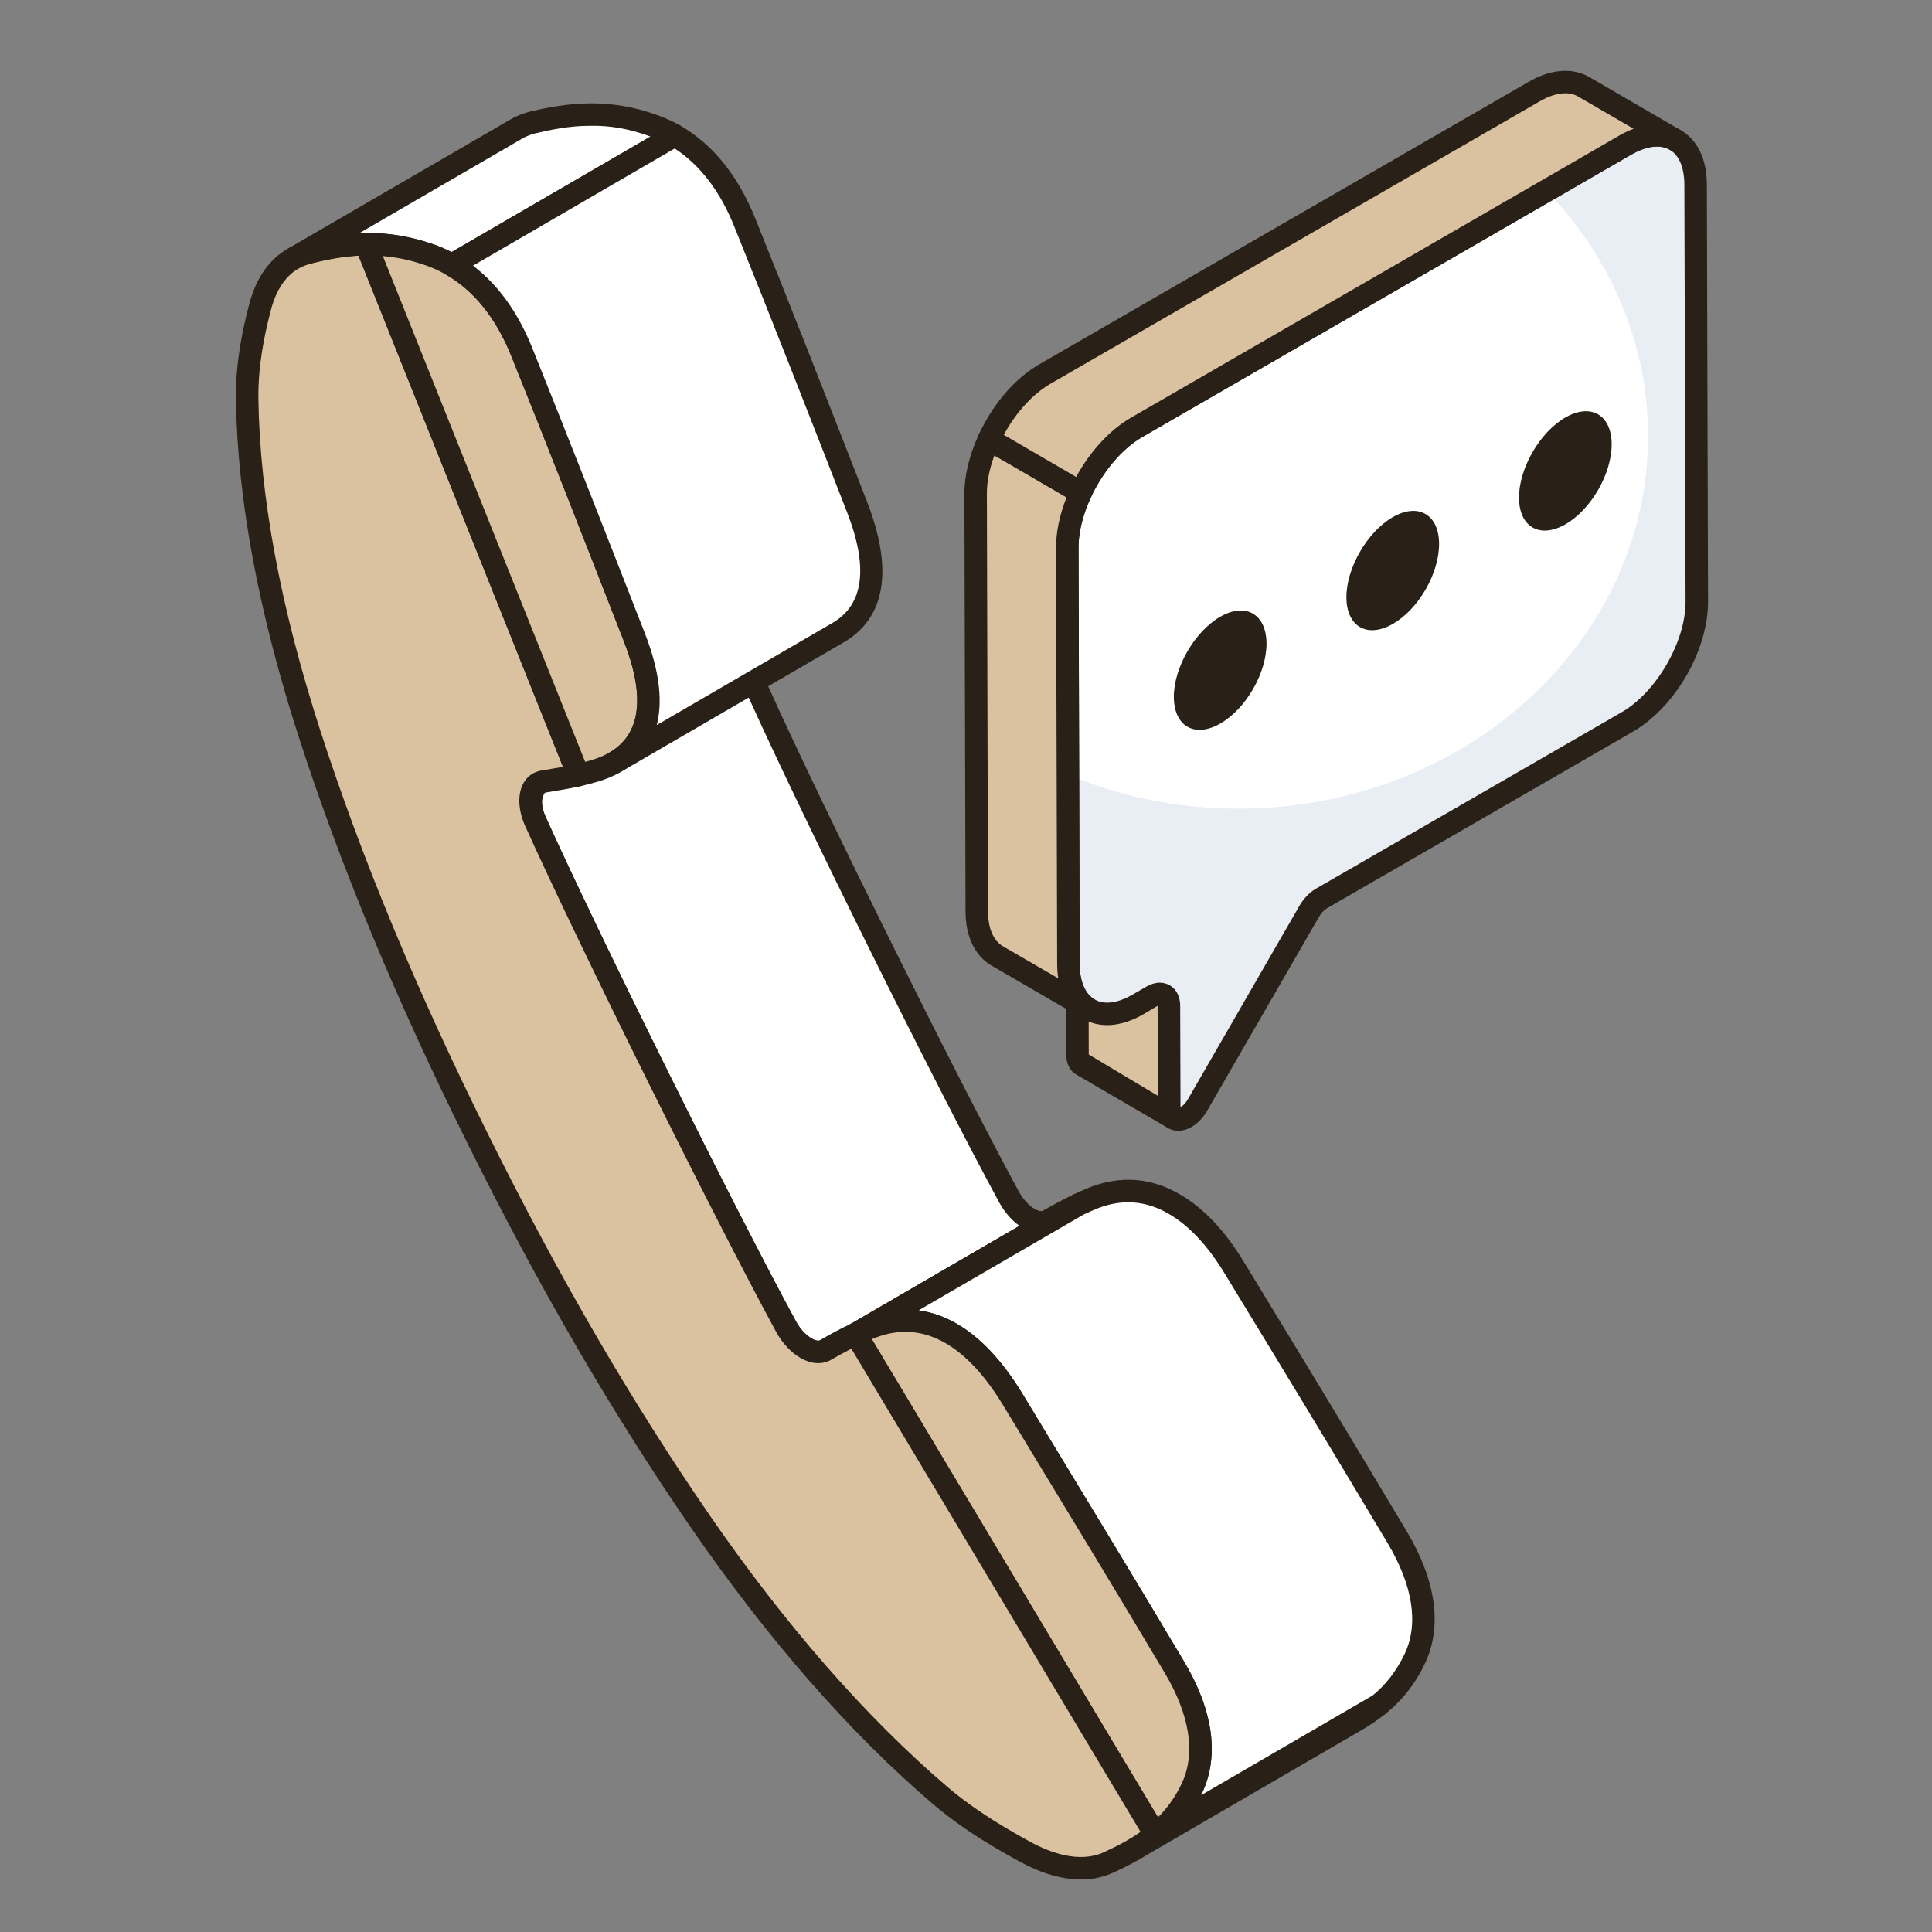 <svg xmlns="http://www.w3.org/2000/svg" width="81" height="81" viewBox="0 0 81 81" fill="none"><rect x="0" y="0" width="81" height="81" fill="#808080" stroke="none"/><path d="M49.214 46.891L45.372 44.651C45.256 44.593 45.175 44.442 45.175 44.21L45.163 39.927C45.163 39.706 45.082 39.556 44.966 39.486L48.807 41.714C48.935 41.784 49.005 41.946 49.005 42.167L49.016 46.45C49.016 46.67 49.098 46.821 49.214 46.891Z" fill="#DAC19F"></path><path d="M49.201 47.357C49.124 47.357 49.046 47.337 48.977 47.297L45.136 45.058C44.871 44.925 44.704 44.611 44.704 44.21L44.693 39.928C44.472 39.795 44.415 39.488 44.547 39.266C44.679 39.044 44.977 38.95 45.203 39.079L49.045 41.308C49.314 41.453 49.476 41.769 49.476 42.167L49.488 46.448C49.711 46.58 49.767 46.887 49.636 47.11C49.546 47.264 49.373 47.357 49.201 47.357ZM45.636 40.435L45.646 44.209L48.545 45.943L48.533 42.169L45.636 40.435Z" fill="#292117"></path><path d="M68.16 6.075C69.775 5.143 71.084 5.888 71.089 7.745L71.138 25.225C71.144 27.073 69.844 29.333 68.228 30.266L55.394 37.676C55.209 37.782 55.031 37.97 54.898 38.192L50.208 46.324C50.065 46.569 49.891 46.743 49.72 46.841C49.363 47.047 49.023 46.925 49.021 46.447L49.009 42.164C49.008 41.721 48.695 41.543 48.31 41.766L47.717 42.108C46.109 43.036 44.801 42.282 44.796 40.434L44.746 22.953C44.741 21.106 46.041 18.846 47.649 17.917L68.16 6.075Z" fill="white"></path><path d="M71.138 25.222C71.149 27.067 69.849 29.331 68.224 30.271L55.4 37.675C55.214 37.78 55.028 37.965 54.901 38.198L50.212 46.322C50.061 46.566 49.887 46.74 49.724 46.844C49.364 47.053 49.028 46.925 49.016 46.45L49.005 42.167C49.005 41.726 48.691 41.54 48.308 41.761L47.717 42.109C46.115 43.037 44.803 42.283 44.792 40.438L44.769 32.476C46.939 33.393 49.364 33.903 51.929 33.903C61.411 33.903 69.095 26.905 69.095 18.282C69.095 14.347 67.481 10.738 64.835 7.987L68.155 6.072C69.779 5.144 71.079 5.886 71.091 7.743L71.138 25.222Z" fill="#E9EDF4"></path><path d="M49.402 47.409C49.254 47.409 49.112 47.372 48.985 47.299C48.824 47.206 48.552 46.972 48.55 46.448L48.538 42.165L47.953 42.515C47.025 43.051 46.126 43.127 45.42 42.719C44.718 42.316 44.328 41.504 44.325 40.436L44.275 22.954C44.27 20.921 45.647 18.53 47.413 17.51L67.924 5.667C68.863 5.127 69.765 5.054 70.468 5.459C71.169 5.862 71.557 6.673 71.561 7.743L71.61 25.224C71.615 27.258 70.232 29.652 68.464 30.674L55.63 38.083C55.517 38.147 55.396 38.278 55.304 38.433L50.616 46.559C50.44 46.862 50.213 47.099 49.958 47.248C49.773 47.355 49.582 47.409 49.402 47.409ZM48.625 41.199C48.772 41.199 48.913 41.236 49.04 41.308C49.318 41.469 49.479 41.78 49.48 42.163L49.493 46.418C49.603 46.352 49.704 46.256 49.802 46.089L54.491 37.957C54.671 37.657 54.906 37.413 55.159 37.267L67.993 29.858C69.448 29.018 70.672 26.897 70.668 25.227L70.618 7.745C70.616 7.026 70.397 6.504 69.999 6.275C69.598 6.046 69.029 6.117 68.395 6.483L47.884 18.325C46.433 19.163 45.212 21.282 45.218 22.952L45.267 40.434C45.269 41.152 45.49 41.673 45.89 41.903C46.291 42.134 46.856 42.062 47.482 41.7L48.075 41.357C48.258 41.253 48.446 41.199 48.625 41.199Z" fill="#292117"></path><path d="M22.572 32.838L31.92 27.405C31.54 27.626 31.476 28.295 31.798 29.01C34.061 34.028 39.654 45.303 42.302 50.184C42.528 50.594 42.835 50.915 43.143 51.093C43.428 51.257 43.714 51.3 43.937 51.18C44.375 50.93 44.793 50.7 45.225 50.499L35.876 55.932C35.444 56.132 35.026 56.363 34.588 56.613C34.365 56.733 34.08 56.69 33.795 56.525C33.487 56.348 33.179 56.027 32.953 55.616C30.305 50.736 24.712 39.461 22.449 34.443C22.127 33.728 22.191 33.059 22.572 32.838Z" fill="white"></path><path d="M34.302 57.152C34.062 57.152 33.81 57.078 33.559 56.932C33.166 56.706 32.803 56.319 32.541 55.843C29.891 50.961 24.288 39.665 22.02 34.636C21.595 33.694 21.725 32.788 22.335 32.431L31.683 26.998C31.909 26.866 32.197 26.943 32.327 27.168C32.458 27.392 32.382 27.681 32.157 27.812C32.071 27.862 31.965 28.235 32.227 28.816C34.488 33.831 40.075 45.093 42.716 49.959C42.891 50.277 43.133 50.543 43.379 50.685C43.539 50.778 43.664 50.792 43.715 50.766C44.154 50.515 44.583 50.278 45.026 50.073C45.254 49.966 45.525 50.059 45.641 50.281C45.757 50.504 45.678 50.779 45.461 50.906L36.112 56.339C35.655 56.554 35.248 56.779 34.822 57.022C34.66 57.109 34.484 57.152 34.302 57.152ZM22.808 33.245C22.722 33.295 22.616 33.668 22.878 34.25C25.139 39.264 30.726 50.526 33.367 55.392C33.542 55.712 33.785 55.977 34.029 56.117C34.202 56.217 34.319 56.222 34.367 56.199C34.805 55.947 35.235 55.71 35.678 55.505L42.745 51.396C42.413 51.162 42.113 50.817 41.89 50.409C39.24 45.528 33.637 34.232 31.37 29.203C31.246 28.93 31.169 28.66 31.137 28.404L22.808 33.245Z" fill="#292117"></path><path d="M35.876 55.932L45.225 50.499L57.785 71.487L48.436 76.92L35.876 55.932Z" fill="white"></path><path d="M48.437 77.391C48.277 77.391 48.121 77.308 48.034 77.161L35.473 56.173C35.407 56.065 35.389 55.937 35.42 55.815C35.452 55.693 35.53 55.589 35.639 55.525L44.988 50.092C45.211 49.962 45.497 50.036 45.628 50.258L58.189 71.246C58.254 71.354 58.273 71.482 58.242 71.604C58.209 71.726 58.131 71.831 58.022 71.894L48.674 77.327C48.599 77.371 48.517 77.391 48.437 77.391ZM36.525 56.1L48.602 76.28L57.136 71.319L45.059 51.139L36.525 56.1Z" fill="#292117"></path><path d="M56.855 72.126L47.506 77.559C47.832 77.37 48.144 77.16 48.436 76.92L57.785 71.487C57.492 71.727 57.181 71.937 56.855 72.126Z" fill="white"></path><path d="M47.506 78.03C47.344 78.03 47.187 77.946 47.099 77.796C46.968 77.572 47.044 77.283 47.269 77.152C47.6 76.959 47.884 76.765 48.138 76.556L57.548 71.08C57.763 70.957 58.031 71.016 58.172 71.219C58.311 71.421 58.273 71.695 58.084 71.851C57.788 72.094 57.462 72.317 57.091 72.533L47.743 77.966C47.668 78.009 47.587 78.03 47.506 78.03Z" fill="#292117"></path><path d="M59.327 69.519C58.932 70.355 58.41 70.993 57.783 71.492L48.44 76.924C49.055 76.425 49.589 75.798 49.984 74.951C50.611 73.593 50.413 71.864 49.23 69.891C46.989 66.119 44.703 62.37 42.428 58.621C41.628 57.321 40.769 56.416 39.875 55.905C38.796 55.278 37.658 55.209 36.532 55.65C36.312 55.731 36.092 55.824 35.871 55.928L45.226 50.497C45.446 50.392 45.655 50.299 45.887 50.207C47.013 49.777 48.139 49.847 49.218 50.474C50.112 50.984 50.982 51.878 51.771 53.189C54.058 56.938 56.332 60.687 58.584 64.459C59.756 66.432 59.965 68.15 59.327 69.519Z" fill="white"></path><path d="M48.44 77.395C48.291 77.395 48.144 77.322 48.053 77.19C47.913 76.988 47.953 76.712 48.144 76.558C48.762 76.057 49.224 75.467 49.558 74.752C50.137 73.494 49.884 71.896 48.826 70.132C46.992 67.044 45.128 63.973 43.265 60.906L42.027 58.864C41.277 57.649 40.475 56.789 39.642 56.315C38.701 55.768 37.714 55.692 36.704 56.087C36.488 56.168 36.28 56.255 36.072 56.354C35.848 56.462 35.572 56.371 35.455 56.148C35.337 55.924 35.416 55.648 35.635 55.522L44.989 50.09C45.254 49.962 45.472 49.866 45.714 49.769C47.012 49.275 48.268 49.378 49.455 50.067C50.452 50.636 51.369 51.605 52.175 52.947C54.46 56.695 56.736 60.445 58.988 64.218C60.209 66.272 60.474 68.174 59.753 69.718C59.753 69.719 59.753 69.72 59.752 69.72C59.341 70.591 58.792 71.291 58.076 71.86L48.677 77.33C48.602 77.374 48.52 77.395 48.44 77.395ZM38.516 54.936C39.062 55.012 39.597 55.2 40.112 55.499C41.079 56.052 41.995 57.019 42.83 58.373L44.07 60.417C45.934 63.487 47.8 66.561 49.634 69.65C50.86 71.692 51.129 73.593 50.412 75.149C50.393 75.188 50.374 75.227 50.355 75.266L57.546 71.085C58.091 70.646 58.553 70.055 58.901 69.319C59.483 68.07 59.234 66.472 58.179 64.699C55.93 60.93 53.656 57.182 51.37 53.434C50.646 52.23 49.844 51.372 48.985 50.883C48.051 50.339 47.066 50.262 46.055 50.647C45.838 50.732 45.638 50.822 45.426 50.922L38.516 54.936Z" fill="#292117"></path><path d="M39.872 55.903C40.767 56.419 41.629 57.316 42.426 58.619C44.706 62.372 46.986 66.117 49.233 69.889C50.408 71.865 50.612 73.587 49.982 74.948C49.588 75.793 49.058 76.424 48.436 76.92L35.876 55.932C36.092 55.824 36.307 55.731 36.536 55.645C37.662 55.208 38.791 55.279 39.872 55.903Z" fill="#DAC19F"></path><path d="M48.437 77.391C48.409 77.391 48.381 77.388 48.353 77.383C48.219 77.359 48.102 77.279 48.033 77.162L35.472 56.173C35.405 56.062 35.387 55.926 35.424 55.8C35.461 55.675 35.548 55.57 35.666 55.512C35.896 55.396 36.125 55.297 36.37 55.205C37.635 54.714 38.929 54.816 40.108 55.494C41.09 56.063 42.005 57.032 42.827 58.372L43.319 59.184C45.437 62.667 47.551 66.146 49.637 69.648C50.857 71.7 51.124 73.6 50.409 75.145C50.008 76.004 49.459 76.705 48.731 77.288C48.647 77.355 48.542 77.391 48.437 77.391ZM36.551 56.144L48.549 76.192C48.965 75.778 49.297 75.302 49.556 74.749C50.133 73.5 49.882 71.902 48.828 70.129C46.743 66.631 44.631 63.154 42.515 59.673L42.023 58.863C41.286 57.658 40.483 56.798 39.637 56.31C38.701 55.768 37.715 55.693 36.705 56.084C36.652 56.103 36.602 56.124 36.551 56.144Z" fill="#292117"></path><path d="M15.346 10.24L24.249 32.498C23.772 32.605 23.276 32.686 22.76 32.771C22.218 32.863 22.079 33.623 22.449 34.443C24.712 39.461 30.305 50.736 32.953 55.617C33.179 56.027 33.486 56.348 33.794 56.526C34.08 56.69 34.365 56.733 34.588 56.613C35.026 56.363 35.444 56.133 35.876 55.932L48.436 76.92C47.841 77.408 47.168 77.769 46.456 78.093C45.469 78.536 44.262 78.342 42.972 77.634C42.724 77.499 42.475 77.36 42.225 77.215C41.274 76.666 40.316 76.042 39.403 75.266C35.699 72.093 32.376 68.157 29.367 63.796C25.741 58.531 22.703 53.132 20.003 47.69C17.298 42.244 14.873 36.623 12.978 30.767C11.406 25.908 10.428 21.16 10.362 16.735C10.347 15.362 10.585 14.112 10.882 12.956C11.192 11.696 11.88 10.841 12.957 10.578C13.734 10.389 14.518 10.242 15.346 10.24Z" fill="#DAC19F"></path><path d="M45.314 78.798C44.525 78.798 43.657 78.546 42.746 78.047C42.496 77.911 42.243 77.768 41.992 77.623C40.839 76.958 39.92 76.323 39.099 75.624C35.621 72.644 32.217 68.755 28.98 64.064C25.658 59.239 22.583 53.952 19.582 47.899C16.585 41.865 14.278 36.309 12.53 30.913C10.841 25.69 9.953 20.922 9.891 16.742C9.874 15.199 10.168 13.846 10.426 12.839C10.79 11.358 11.627 10.418 12.846 10.121C13.555 9.949 14.405 9.772 15.345 9.77C15.537 9.77 15.712 9.887 15.783 10.066L24.686 32.324C24.737 32.451 24.729 32.596 24.665 32.718C24.601 32.839 24.487 32.927 24.352 32.958C23.87 33.066 23.369 33.148 22.849 33.233C22.683 33.452 22.683 33.816 22.878 34.25C25.14 39.264 30.727 50.527 33.367 55.392C33.542 55.712 33.785 55.977 34.03 56.117C34.202 56.217 34.319 56.222 34.367 56.199C34.805 55.947 35.235 55.711 35.678 55.505C35.895 55.406 36.155 55.483 36.279 55.691L48.84 76.679C48.961 76.879 48.916 77.136 48.736 77.284C48.185 77.735 47.543 78.116 46.651 78.522C46.239 78.707 45.791 78.798 45.314 78.798ZM15.03 10.719C14.31 10.754 13.641 10.895 13.069 11.036C12.201 11.247 11.619 11.931 11.339 13.069C11.094 14.024 10.816 15.298 10.833 16.73C10.893 20.815 11.766 25.49 13.427 30.623C15.159 35.975 17.449 41.488 20.426 47.481C23.407 53.493 26.458 58.742 29.755 63.53C32.945 68.154 36.294 71.982 39.71 74.909C40.485 75.568 41.361 76.172 42.461 76.808C42.707 76.95 42.953 77.088 43.198 77.222C44.03 77.676 45.241 78.122 46.263 77.664C46.904 77.373 47.399 77.098 47.818 76.801L35.694 56.545C35.406 56.692 35.119 56.852 34.822 57.023C34.447 57.222 34.001 57.188 33.559 56.932C33.166 56.707 32.803 56.319 32.541 55.843C29.891 50.961 24.288 39.665 22.02 34.636C21.723 33.977 21.692 33.31 21.935 32.853C22.094 32.557 22.359 32.363 22.681 32.307C23 32.255 23.306 32.205 23.602 32.15L15.03 10.719Z" fill="#292117"></path><path d="M28.293 5.674L18.938 11.106C18.671 10.955 18.393 10.827 18.114 10.723C17.116 10.363 16.211 10.224 15.352 10.235C14.516 10.247 13.739 10.386 12.961 10.584C12.717 10.642 12.485 10.723 12.276 10.851L21.631 5.419C21.84 5.291 22.06 5.21 22.304 5.14C23.082 4.955 23.871 4.804 24.695 4.804C25.554 4.792 26.471 4.92 27.457 5.291C27.747 5.396 28.026 5.523 28.293 5.674Z" fill="white"></path><path d="M18.938 11.577C18.858 11.577 18.778 11.556 18.707 11.516C18.461 11.377 18.206 11.26 17.948 11.164C17.062 10.844 16.216 10.676 15.359 10.707C14.651 10.716 13.947 10.82 13.077 11.04C12.874 11.088 12.71 11.147 12.574 11.222L12.513 11.257C12.29 11.387 12.004 11.314 11.872 11.091C11.74 10.87 11.811 10.583 12.032 10.448C12.057 10.434 12.083 10.417 12.11 10.402L21.394 5.012C21.609 4.881 21.852 4.78 22.175 4.688C22.946 4.503 23.857 4.332 24.806 4.333C25.773 4.333 26.696 4.503 27.622 4.851C27.931 4.961 28.237 5.103 28.525 5.266C28.671 5.349 28.762 5.505 28.763 5.673C28.763 5.841 28.674 5.998 28.529 6.082L19.174 11.512C19.101 11.555 19.019 11.577 18.938 11.577ZM15.459 9.765C16.388 9.765 17.311 9.934 18.274 10.281C18.497 10.364 18.715 10.459 18.929 10.567L27.271 5.724C26.423 5.409 25.589 5.251 24.701 5.275C23.877 5.275 23.083 5.438 22.413 5.598C22.191 5.661 22.025 5.73 21.875 5.821L15.068 9.774C15.161 9.769 15.253 9.767 15.345 9.765C15.383 9.765 15.421 9.765 15.459 9.765Z" fill="#292117"></path><path d="M18.942 11.11C20.17 11.819 21.18 13.032 21.872 14.75C23.479 18.737 25.04 22.735 26.602 26.733C27.8 29.81 27.09 31.664 24.961 32.309C24.726 32.383 24.491 32.443 24.249 32.498L15.347 10.24C16.208 10.228 17.121 10.358 18.112 10.72C18.398 10.826 18.675 10.956 18.942 11.11Z" fill="#DAC19F"></path><path d="M24.249 32.969C24.06 32.969 23.885 32.854 23.813 32.673L14.91 10.415C14.852 10.272 14.868 10.108 14.955 9.98C15.041 9.851 15.184 9.772 15.339 9.77C16.303 9.765 17.297 9.921 18.274 10.277C18.587 10.395 18.891 10.537 19.177 10.702C20.536 11.488 21.591 12.791 22.309 14.574C23.916 18.562 25.479 22.562 27.041 26.562C27.757 28.401 27.845 29.899 27.304 31.014C26.896 31.852 26.154 32.44 25.098 32.76C24.855 32.836 24.608 32.899 24.354 32.956C24.319 32.965 24.284 32.969 24.249 32.969ZM16.051 10.735L24.534 31.943C24.631 31.918 24.726 31.89 24.821 31.86C25.62 31.618 26.169 31.195 26.457 30.602C26.88 29.733 26.781 28.488 26.163 26.904C24.603 22.907 23.043 18.911 21.436 14.926C20.798 13.341 19.88 12.195 18.707 11.518C18.462 11.377 18.208 11.258 17.948 11.161C17.314 10.929 16.688 10.789 16.051 10.735Z" fill="#292117"></path><path d="M35.141 26.522L25.792 31.955C27.256 31.105 27.628 29.366 26.602 26.733C25.041 22.735 23.48 18.737 21.872 14.75C21.18 13.032 20.17 11.819 18.942 11.11L28.291 5.677C29.519 6.386 30.529 7.599 31.221 9.317C32.828 13.304 34.39 17.302 35.951 21.3C36.977 23.933 36.604 25.672 35.141 26.522Z" fill="white"></path><path d="M25.791 32.427C25.629 32.427 25.472 32.343 25.385 32.193C25.254 31.967 25.331 31.68 25.555 31.549C26.862 30.788 27.068 29.225 26.163 26.904C24.603 22.907 23.043 18.911 21.436 14.926C20.798 13.341 19.88 12.195 18.707 11.518C18.562 11.434 18.473 11.279 18.472 11.111C18.472 10.943 18.561 10.787 18.706 10.704L28.055 5.27C28.202 5.185 28.38 5.187 28.527 5.269C29.886 6.055 30.939 7.358 31.658 9.141C33.251 13.094 34.8 17.059 36.347 21.022C37.758 24.641 36.594 26.222 35.377 26.929L26.028 32.362C25.953 32.406 25.872 32.427 25.791 32.427ZM19.832 11.138C20.879 11.935 21.71 13.088 22.309 14.574C23.916 18.562 25.479 22.562 27.041 26.562C27.696 28.246 27.77 29.486 27.535 30.398L34.903 26.116C36.212 25.355 36.417 23.793 35.512 21.471C33.924 17.404 32.377 13.444 30.784 9.493C30.189 8.014 29.348 6.916 28.286 6.225L19.832 11.138Z" fill="#292117"></path><path d="M40.904 20.719L40.951 38.198C40.951 39.114 41.276 39.764 41.81 40.078L45.651 42.306C45.129 42.004 44.804 41.354 44.792 40.438L44.746 22.959C44.746 22.216 44.961 21.413 45.313 20.653L41.464 18.416C41.112 19.176 40.9 19.98 40.904 20.719Z" fill="#DAC19F"></path><path d="M45.651 42.777C45.571 42.777 45.49 42.757 45.416 42.714C45.414 42.713 45.412 42.712 45.411 42.711L41.572 40.484C40.868 40.071 40.48 39.26 40.48 38.198L40.433 20.722C40.428 19.948 40.637 19.082 41.036 18.219C41.092 18.098 41.196 18.007 41.322 17.967C41.45 17.93 41.587 17.943 41.7 18.009L45.549 20.246C45.759 20.368 45.842 20.63 45.739 20.851C45.397 21.589 45.217 22.319 45.217 22.959L45.264 40.437C45.272 41.14 45.498 41.674 45.886 41.898L45.888 41.9C46.112 42.029 46.189 42.318 46.058 42.542C45.971 42.692 45.813 42.777 45.651 42.777ZM41.691 19.093C41.479 19.664 41.371 20.218 41.375 20.715V20.717L41.422 38.197C41.422 38.911 41.644 39.435 42.047 39.672L44.369 41.018C44.34 40.837 44.324 40.645 44.322 40.444L44.275 22.96C44.275 22.302 44.426 21.58 44.716 20.851L41.691 19.093Z" fill="#292117"></path><path d="M66.391 3.635C65.869 3.333 65.126 3.368 64.314 3.844L43.806 15.682C42.838 16.238 41.991 17.278 41.464 18.416L45.313 20.653C45.841 19.515 46.686 18.479 47.647 17.922L68.155 6.072C68.979 5.608 69.71 5.561 70.244 5.875L66.391 3.635Z" fill="#DAC19F"></path><path d="M45.312 21.124C45.229 21.124 45.148 21.102 45.075 21.06L41.227 18.823C41.016 18.701 40.934 18.439 41.036 18.218C41.632 16.932 42.556 15.859 43.572 15.274L64.078 3.436C64.995 2.899 65.923 2.822 66.626 3.227C66.626 3.227 66.626 3.228 66.628 3.228L70.468 5.46C70.473 5.463 70.478 5.466 70.482 5.469C70.706 5.6 70.782 5.889 70.651 6.113C70.52 6.337 70.231 6.412 70.008 6.281L69.998 6.276C69.601 6.046 69.026 6.121 68.386 6.483L47.883 18.33C47.049 18.812 46.247 19.756 45.739 20.851C45.683 20.971 45.58 21.062 45.453 21.102C45.407 21.116 45.359 21.124 45.312 21.124ZM42.083 18.231L45.117 19.996C45.706 18.918 46.525 18.029 47.412 17.515L67.92 5.665C68.112 5.557 68.302 5.468 68.488 5.398L66.155 4.042C65.757 3.811 65.172 3.887 64.552 4.249L44.041 16.09C43.301 16.515 42.589 17.299 42.083 18.231Z" fill="#292117"></path><path d="M51.153 25.86C52.23 25.239 53.096 25.753 53.099 26.976C53.103 28.214 52.243 29.711 51.166 30.332C50.095 30.951 49.217 30.457 49.214 29.22C49.21 27.996 50.082 26.479 51.153 25.86Z" fill="#292117"></path><path d="M58.389 21.683C59.465 21.061 60.331 21.576 60.335 22.799C60.338 24.037 59.478 25.533 58.401 26.155C57.331 26.773 56.453 26.28 56.449 25.042C56.446 23.819 57.318 22.301 58.389 21.683Z" fill="#292117"></path><path d="M65.624 17.506C66.701 16.884 67.566 17.398 67.57 18.622C67.573 19.86 66.713 21.356 65.637 21.978C64.566 22.596 63.688 22.103 63.685 20.865C63.681 19.642 64.553 18.124 65.624 17.506Z" fill="#292117"></path></svg>